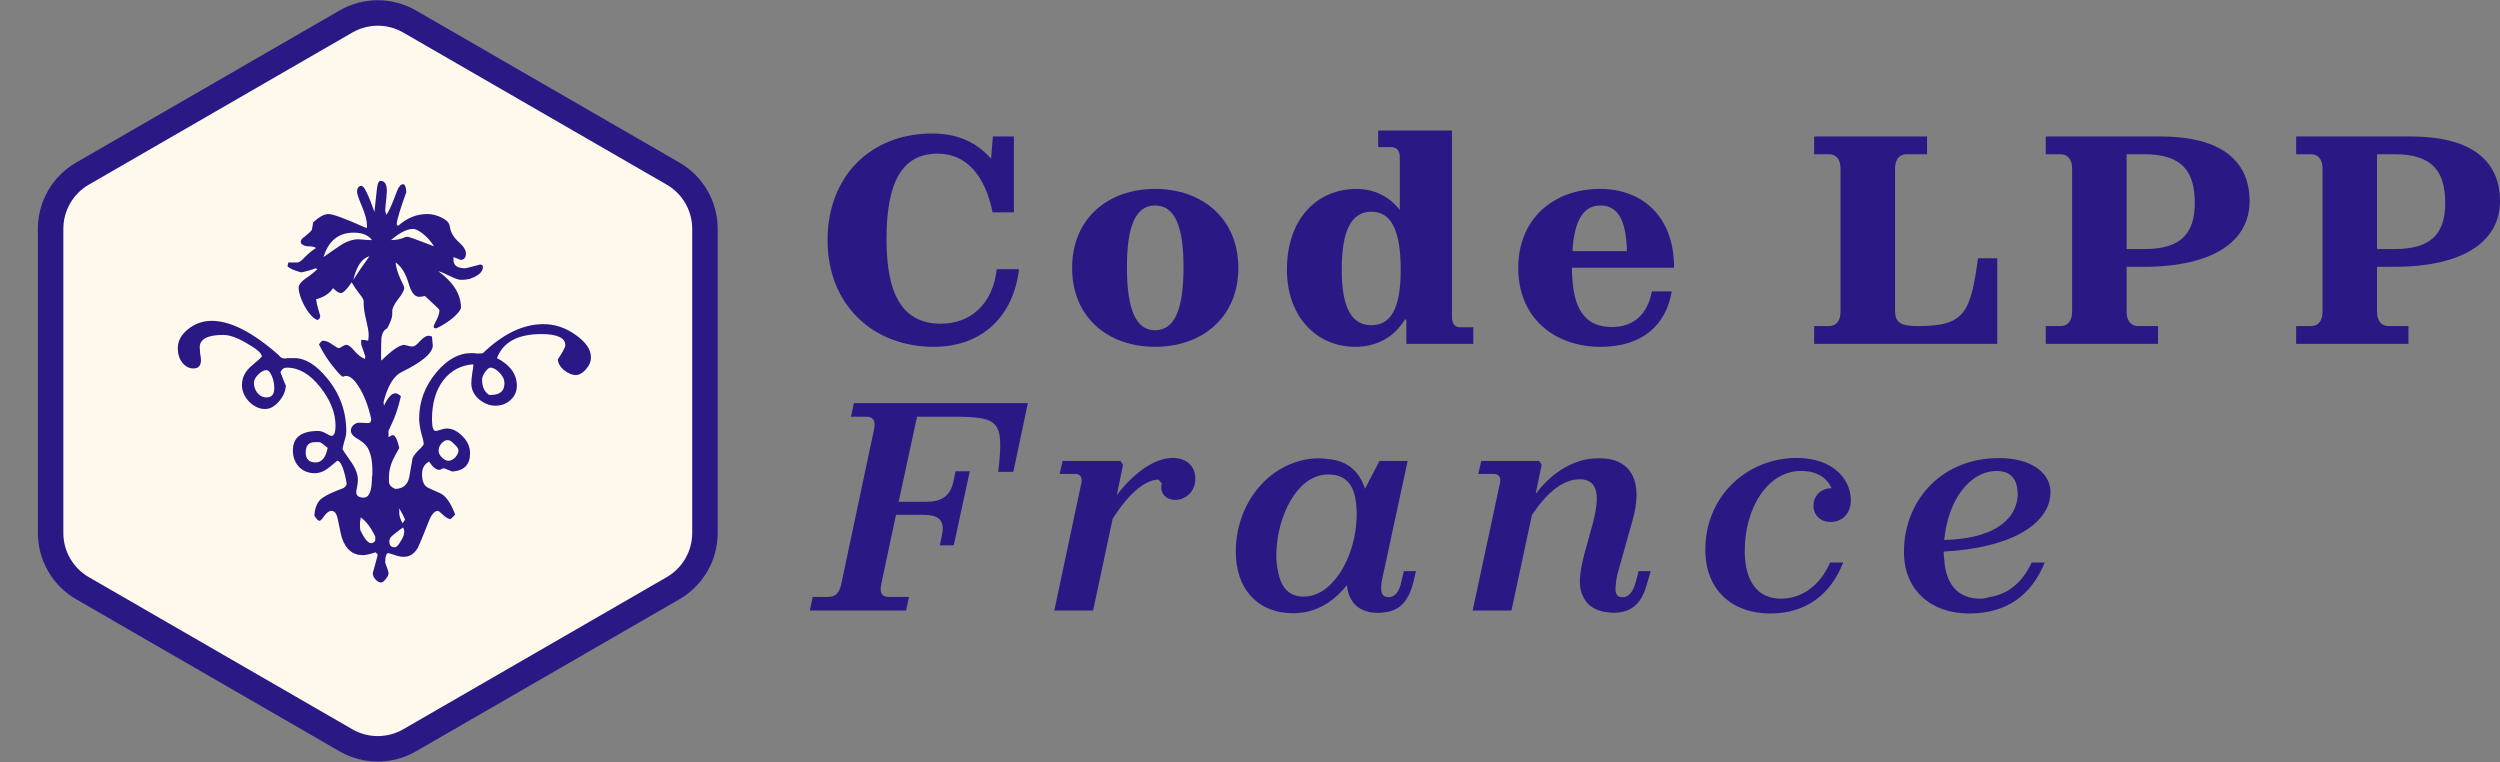 <svg width="800" height="244" viewBox="0 0 800 244" fill="none" xmlns="http://www.w3.org/2000/svg">
<rect x="0" y="0" width="800" height="244" fill="#808080" stroke="none"/>
<path d="M326.066 86.144C324.36 101.22 314.215 110.986 298.854 110.986C279.228 110.986 264.816 97.427 264.816 76.852C264.816 56.562 278.469 42.719 298.286 42.719C306.25 42.719 312.318 45.374 317.154 50.778L317.723 43.667H324.455V67.94H317.628C315.257 56.278 309.284 49.166 300.087 49.166C288.52 49.166 283.684 58.458 283.684 76.568C283.684 94.867 289.183 103.59 301.13 103.59C310.327 103.59 317.723 97.522 318.955 86.144H326.066Z" fill="#2A1985"/>
<path d="M396.267 85.765C396.267 101.694 384.51 110.986 369.624 110.986C354.738 110.986 343.076 101.694 343.076 85.765C343.076 69.741 354.738 60.449 369.624 60.449C384.51 60.449 396.267 69.741 396.267 85.765ZM360.617 85.481C360.617 99.229 363.556 105.676 369.624 105.676C375.787 105.676 378.727 99.229 378.727 85.481C378.727 72.017 375.787 65.759 369.624 65.759C363.556 65.759 360.617 72.017 360.617 85.481Z" fill="#2A1985"/>
<path d="M450.03 102.263H449.556C446.047 108.046 440.359 110.986 433.627 110.986C421.68 110.986 411.819 101.694 411.819 86.334C411.819 69.741 421.68 60.449 434.101 60.449C439.6 60.449 444.53 62.82 447.944 67.181V50.304C447.944 48.123 446.806 47.081 445.194 47.081H441.022V41.771H464.631V101.504C464.631 103.685 465.674 104.728 467.286 104.728H471.458V110.038H450.03V102.263ZM448.228 86.334C448.228 73.724 445.194 67.75 438.842 67.75C432.489 67.75 429.36 73.629 429.36 86.239C429.36 98.47 432.489 104.064 438.842 104.064C445.194 104.064 448.228 98.47 448.228 86.334Z" fill="#2A1985"/>
<path d="M534.95 93.255C533.148 104.159 525.374 110.986 512.194 110.986C497.403 110.986 485.836 101.694 485.836 85.765C485.836 69.741 497.403 60.449 512.005 60.449C525.279 60.449 535.708 68.983 535.708 85.67H502.997C502.997 87.092 503.092 88.42 503.187 89.558C503.851 99.797 508.022 104.633 515.608 104.633H516.556C523.098 104.349 527.27 100.272 528.597 93.255H534.95ZM512.1 65.759C506.79 65.759 503.756 70.405 503.187 80.361H520.633C520.348 70.31 517.694 65.759 512.1 65.759Z" fill="#2A1985"/>
<path d="M580.526 110.038V104.349H585.267C587.353 104.349 588.965 102.926 588.965 99.797V53.907C588.965 50.778 587.353 49.356 585.267 49.356H580.526V43.667H616.651V49.356H610.109C608.023 49.356 606.411 50.778 606.411 53.907V99.323C606.411 103.021 607.833 104.349 613.806 104.349C628.692 104.349 630.589 100.082 632.959 82.636H639.122V110.038H580.526Z" fill="#2A1985"/>
<path d="M654.638 49.356V43.667H691.331C710.484 43.667 719.87 51.252 719.87 64.337C719.87 77.137 708.398 85.386 685.832 85.386H680.522V99.797C680.522 102.926 682.134 104.349 684.22 104.349H690.573V110.038H654.638V104.349H659.378C661.464 104.349 663.076 102.926 663.076 99.797V53.907C663.076 50.778 661.464 49.356 659.378 49.356H654.638ZM686.211 49.356H680.522V79.697H686.211C698.063 79.697 702.33 74.577 702.33 64.906C702.33 54.761 698.158 49.356 686.211 49.356Z" fill="#2A1985"/>
<path d="M734.767 49.356V43.667H771.461C790.614 43.667 800 51.252 800 64.337C800 77.137 788.528 85.386 765.962 85.386H760.652V99.797C760.652 102.926 762.264 104.349 764.35 104.349H770.702V110.038H734.767V104.349H739.508C741.594 104.349 743.206 102.926 743.206 99.797V53.907C743.206 50.778 741.594 49.356 739.508 49.356H734.767ZM766.341 49.356H760.652V79.697H766.341C778.193 79.697 782.46 74.577 782.46 64.906C782.46 54.761 778.288 49.356 766.341 49.356Z" fill="#2A1985"/>
<path d="M328.911 129L324.265 150.998H319.429C321.326 134.595 319.809 133.362 305.112 133.362H293.45L287.571 160.574H296.294C301.225 160.574 304.069 158.867 305.112 154.032L305.776 150.808H310.327L305.207 174.512H300.751L301.414 171.288C302.457 166.452 300.372 164.746 295.441 164.746H286.718L281.977 187.027C281.408 189.777 282.262 191.009 284.348 191.009H290.89L289.942 195.371H259.127L260.075 191.009H265.1C267.186 191.009 268.608 189.777 269.177 187.027L279.702 137.344C280.271 134.595 279.323 133.362 277.426 133.362H272.306L273.254 129H328.911Z" fill="#2A1985"/>
<path d="M370.658 153.463C366.296 153.652 361.366 157.729 356.056 165.978L349.798 195.371H337.378L346.006 154.695C346.48 152.609 345.532 151.661 344.109 151.661H339.084L340.032 147.489H358.521L359.375 148.722L357.384 158.298H357.478C362.788 151.377 369.425 146.541 375.209 146.541C379.95 146.541 382.51 149.386 382.51 153.178C382.51 156.781 380.139 159.436 376.915 159.91C376.252 160.005 375.588 160.005 374.924 159.815C373.692 159.626 372.649 158.867 372.08 157.919C371.511 156.781 371.416 155.738 371.795 154.695C371.416 154.316 371.037 153.842 370.658 153.463Z" fill="#2A1985"/>
<path d="M452.344 186.079C450.922 191.863 448.267 195.086 443.81 195.845C442.199 196.129 440.492 196.224 438.69 195.94C436.036 195.466 433.665 194.233 432.433 191.863C431.579 190.535 431.2 189.113 431.01 187.217C427.028 192.337 421.529 195.75 415.65 196.129C414.323 196.319 412.901 196.224 411.573 196.129C402.187 195.276 395.455 188.355 395.455 176.503C395.455 161.048 406.074 147.963 420.201 146.731C421.813 146.636 423.52 146.636 425.132 146.92C430.821 147.395 434.993 150.618 436.794 156.402L441.44 147.489H450.447L443.052 181.812C442.578 184.088 442.104 185.795 442.009 187.217C441.724 190.061 442.673 191.104 444.284 191.104C446.181 191.104 447.698 189.682 448.456 186.079L449.215 182.76H453.102L452.344 186.079ZM417.167 190.915C426.459 190.915 433.76 178.399 434.139 165.409C434.139 164.177 434.139 163.134 434.044 161.996C433.57 155.454 430.916 152.515 426.744 151.946C425.89 151.851 425.037 151.756 424.089 151.851C414.702 152.704 408.824 165.409 408.444 176.598C408.35 178.778 408.539 180.864 408.918 182.571C409.867 188.165 412.616 190.915 417.167 190.915Z" fill="#2A1985"/>
<path d="M526.997 186.932C525.575 192.242 523.015 195.086 518.843 195.845C517.231 196.224 515.525 196.129 513.723 195.845C510.689 195.371 507.939 193.949 506.612 190.915C505.664 189.113 505.285 186.648 505.759 183.329C505.948 181.528 506.422 179.632 506.897 177.64L509.646 167.685C510.12 165.883 510.5 164.272 510.689 162.755C511.827 155.833 509.457 153.368 505.569 153.368C499.785 153.368 494.571 158.203 490.209 164.84L483.667 195.371H471.246L479.969 154.695C480.443 152.609 479.495 151.661 478.073 151.661H473.048L473.996 147.489H492.485L493.338 148.722L491.442 157.824H491.631C495.708 152.325 502.156 147.395 509.646 146.731C511.068 146.636 512.396 146.636 513.723 146.731C522.067 147.489 525.954 154.411 522.351 166.737L518.085 181.907C517.421 184.183 517.137 185.795 517.042 187.122C516.662 190.061 517.421 191.104 519.222 191.104C521.119 191.104 522.541 189.587 523.489 186.079L524.343 182.76H528.23L526.997 186.932Z" fill="#2A1985"/>
<path d="M589.799 180.011C585.817 190.346 577.757 196.319 566.569 196.319C554.149 196.319 545.71 188.734 545.71 175.934C545.71 158.393 559.458 146.541 574.913 146.541C586.86 146.541 592.264 153.652 592.264 160.005C592.264 164.651 589.23 167.021 585.817 167.021C582.688 167.021 580.317 165.03 580.317 161.806C580.317 158.678 582.593 156.307 586.101 156.212C584.584 152.894 581.55 150.713 576.24 150.713C566 150.713 558.32 161.996 558.32 176.313C558.32 186.079 562.492 191.578 569.888 191.578C576.43 191.578 582.403 187.501 585.627 180.011H589.799Z" fill="#2A1985"/>
<path d="M654.301 180.011C650.129 190.346 642.259 196.319 630.123 196.319C617.892 196.319 609.263 188.829 609.263 176.598C609.263 160.669 620.546 147.489 637.803 146.636C639.13 146.636 640.363 146.541 641.595 146.636C650.318 147.205 655.533 151.187 656.102 156.592C656.197 157.16 656.102 157.824 656.102 158.488C655.344 167.78 643.492 175.365 621.969 176.503C621.969 177.356 622.064 178.209 622.158 178.968C622.632 187.217 626.804 191.578 633.631 191.578C634.579 191.578 635.622 191.389 636.475 191.104C642.259 190.251 647.095 186.648 650.129 180.011H654.301ZM639.035 150.713C630.123 150.713 623.296 160.289 622.158 172.805C636.57 172.426 645.104 167.306 645.672 158.488C645.672 157.635 645.578 156.781 645.483 156.023C644.914 152.42 642.449 150.713 639.035 150.713Z" fill="#2A1985"/>
<path d="M110.697 6.885C117.004 3.243 124.775 3.243 131.082 6.885L215.39 55.56C221.697 59.201 225.582 65.931 225.582 73.214V170.564C225.582 177.847 221.697 184.576 215.39 188.218L131.082 236.893C124.775 240.534 117.004 240.534 110.697 236.893L26.389 188.218C20.081 184.576 16.196 177.847 16.196 170.564V73.214C16.196 65.931 20.081 59.201 26.389 55.56L110.697 6.885Z" fill="#FFF9ED" stroke="#2A1985" stroke-width="8.154"/>
<path fill-rule="evenodd" clip-rule="evenodd" d="M189.109 114.327C189.109 115.74 188.535 117.065 187.386 118.301C186.327 119.449 185.267 120.023 184.207 120.023C183.147 120.023 181.955 119.538 180.63 118.566C179.305 117.506 178.598 116.314 178.51 114.989C180.1 112.604 180.895 111.103 180.895 110.485C180.895 108.1 178.333 106.908 173.211 106.908C165.703 106.908 160.978 109.469 159.035 114.592C163.275 116.8 165.394 119.758 165.394 123.468C165.394 125.234 164.732 126.736 163.407 127.972C162.082 129.209 160.448 129.827 158.505 129.827C156.65 129.827 154.884 129.121 153.206 127.707C151.616 126.294 150.821 124.616 150.821 122.673C150.821 121.967 150.909 120.951 151.086 119.626C151.351 118.213 151.484 117.197 151.484 116.579C147.509 116.844 144.285 118.566 141.812 121.746C139.428 124.925 138.235 129.076 138.235 134.199C138.235 136.672 138.633 137.909 139.428 137.909C139.693 137.909 140.223 137.776 141.017 137.511C141.812 137.246 142.431 137.114 142.872 137.114C144.727 137.114 146.449 137.953 148.039 139.631C149.629 141.221 150.424 143.031 150.424 145.063C150.424 148.684 148.525 150.627 144.727 150.892C143.049 150.185 142.121 149.832 141.945 149.832C141.856 149.832 141.636 149.92 141.282 150.097C141.017 150.274 140.797 150.362 140.62 150.362C139.56 150.362 138.456 149.479 137.308 147.712C135.806 148.507 135.056 149.832 135.056 151.687C135.056 153.718 135.541 155.087 136.513 155.794C136.69 155.97 138.103 156.633 140.752 157.781C142.607 158.576 144.241 160.872 145.654 164.67L144.197 166.127C143.402 166.039 142.563 165.553 141.68 164.67C140.885 163.875 140.355 163.478 140.09 163.478C139.03 163.478 138.059 164.626 137.175 166.922C135.321 171.603 134.172 174.386 133.731 175.269C132.583 177.212 131.081 178.183 129.226 178.183C128.255 178.183 127.195 177.963 126.047 177.521C124.987 177.168 124.413 176.991 124.325 176.991C123.618 176.991 123.265 178.007 123.265 180.038C123.971 181.893 124.325 182.997 124.325 183.35C124.325 183.968 124.015 184.631 123.397 185.337C122.867 186.044 122.381 186.397 121.94 186.397C121.322 186.397 120.703 186.044 120.085 185.337C119.555 184.719 119.29 184.057 119.29 183.35C119.29 183.439 119.82 181.495 120.88 177.521L120.218 176.726C118.363 177.344 116.994 177.653 116.111 177.653C112.843 177.653 110.59 175.755 109.354 171.957C109.266 171.78 108.824 169.749 108.029 165.862C107.676 164.273 107.013 163.478 106.042 163.478C105.335 163.478 104.585 164.008 103.79 165.068C103.083 166.127 102.553 166.657 102.2 166.657C101.847 166.657 101.317 166.127 100.61 165.068C100.698 162.86 101.317 161.137 102.465 159.901C103.436 159.018 105.114 158.09 107.499 157.119C108.912 156.589 109.707 156.28 109.884 156.191C110.502 155.838 110.855 155.352 110.944 154.734C110.061 149.876 109.045 147.447 107.897 147.447C107.897 147.447 107.102 148.11 105.512 149.435C103.922 150.759 102.332 151.422 100.743 151.422C98.711 151.422 97.033 150.759 95.708 149.435C94.383 148.021 93.721 146.255 93.721 144.135C93.721 139.984 96.415 137.909 101.802 137.909C102.597 137.909 103.436 138.174 104.32 138.703C105.291 139.233 105.865 139.498 106.042 139.498C106.925 139.498 107.367 138.394 107.367 136.186C107.367 132.124 105.733 128.017 102.465 123.865C99.197 119.714 95.62 117.639 91.734 117.639C90.85 117.639 90.188 118.125 89.746 119.096C90.895 122.187 91.469 123.556 91.469 123.203C91.469 124.969 90.762 126.692 89.349 128.37C87.936 130.048 86.434 130.887 84.845 130.887C82.99 130.887 81.267 130.092 79.678 128.502C78.176 126.913 77.425 125.146 77.425 123.203C77.425 120.818 78.485 118.743 80.605 116.976C82.725 115.21 83.785 114.238 83.785 114.062C83.785 113.09 82.239 111.721 79.148 109.955C76.056 108.1 73.495 107.173 71.464 107.173C66.429 107.173 63.912 108.497 63.912 111.147C63.912 111.589 63.956 112.251 64.045 113.134C64.221 114.018 64.31 114.724 64.31 115.254C64.31 117.02 63.515 117.904 61.925 117.904C60.512 117.904 59.319 117.285 58.348 116.049C57.376 114.812 56.891 113.267 56.891 111.412C56.891 109.116 57.995 107.084 60.203 105.318C62.411 103.551 64.928 102.668 67.754 102.668C73.76 102.668 80.914 106.334 89.216 113.664C89.658 114.371 90.32 114.724 91.204 114.724C91.204 114.724 91.557 114.68 92.264 114.592C92.97 114.592 93.633 114.592 94.251 114.592C97.695 114.592 101.184 116.756 104.717 121.083C108.78 126.029 110.811 131.682 110.811 138.041C110.811 138.924 110.59 140.028 110.149 141.353C109.796 142.678 109.619 143.473 109.619 143.738C109.619 143.826 110.414 145.019 112.004 147.315C113.682 149.611 114.521 151.687 114.521 153.542C114.521 154.248 114.432 155.043 114.256 155.926C114.079 156.721 113.991 157.207 113.991 157.384C113.991 158.62 114.786 159.238 116.376 159.238C118.142 159.238 119.025 157.074 119.025 152.747C119.025 152.57 119.069 152.261 119.158 151.819C119.158 151.289 119.158 150.848 119.158 150.494C119.158 147.227 118.584 144.709 117.435 142.943C116.817 142.06 115.669 141.132 113.991 140.161C112.843 139.454 112.269 138.659 112.269 137.776C112.269 137.158 112.534 136.584 113.063 136.054C113.682 135.524 114.3 135.259 114.918 135.259L117.833 135.391C118.451 135.391 118.76 134.994 118.76 134.199V133.934C117.789 129.695 116.464 126.294 114.786 123.733C113.373 121.437 112.004 120.288 110.679 120.288C110.502 120.288 110.325 120.333 110.149 120.421C109.972 120.509 109.84 120.553 109.751 120.553C109.398 120.553 108.471 119.626 106.969 117.771C105.114 115.563 103.481 113.046 102.067 110.22C102.597 109.425 103.039 109.027 103.392 109.027C104.275 109.027 105.247 109.425 106.307 110.22C107.455 111.015 108.162 111.412 108.427 111.412C108.603 111.412 108.956 111.235 109.486 110.882C110.016 110.529 110.458 110.352 110.811 110.352C111.518 110.352 112.401 111.015 113.461 112.339C114.521 113.576 115.625 114.415 116.773 114.857L116.905 114.062C116.022 111.589 115.581 110.308 115.581 110.22V108.762H116.111C116.552 108.762 117.126 108.851 117.833 109.027L117.965 107.57V107.04C117.965 106.157 117.7 104.611 117.17 102.403C116.641 100.195 116.376 98.473 116.376 97.236V96.442C116.376 95.912 115.934 95.117 115.051 94.057C113.903 92.555 113.063 91.319 112.534 90.347C110.944 92.644 109.796 93.792 109.089 93.792C108.471 93.792 107.632 93.262 106.572 92.202C105.512 93.88 103.701 95.073 101.14 95.779C101.317 96.927 101.582 98.076 101.935 99.224C102.288 100.372 102.465 100.99 102.465 101.078C102.465 101.785 102.156 102.227 101.537 102.403C100.124 101.785 98.755 100.284 97.43 97.899C96.194 95.514 95.576 93.571 95.576 92.07C95.576 91.186 96.238 90.259 97.563 89.287C99.594 87.874 100.919 86.814 101.537 86.108L101.007 85.843C99.683 86.373 98.137 86.814 96.371 87.168C94.074 86.549 92.617 85.887 91.999 85.18L92.264 83.988H95.178C95.708 83.988 96.459 83.458 97.43 82.398C98.755 81.073 99.992 80.058 101.14 79.351C100.61 78.998 99.815 78.821 98.755 78.821C97.695 78.821 96.9 78.512 96.371 77.894C96.282 77.717 96.238 77.541 96.238 77.364C96.238 76.834 96.636 76.304 97.43 75.774C98.579 74.891 99.374 74.14 99.815 73.522C99.815 73.522 99.948 72.727 100.213 71.137C102.156 69.371 103.79 68.488 105.114 68.488C106.528 68.488 110.59 69.989 117.303 72.992C117.303 72.904 117.347 72.771 117.435 72.595C117.435 72.418 117.435 72.241 117.435 72.065C117.435 70.651 116.905 68.664 115.846 66.103C114.786 63.542 114.256 61.996 114.256 61.466C114.256 60.141 114.742 59.479 115.713 59.479C116.508 59.479 117.877 62.261 119.82 67.825C120.085 65.352 120.35 62.879 120.615 60.406C120.792 58.728 121.189 57.889 121.807 57.889C123.132 57.889 123.795 58.993 123.795 61.201C123.795 61.289 123.75 61.908 123.662 63.056C123.485 64.557 123.353 65.971 123.265 67.295C123.265 67.56 123.397 68.046 123.662 68.753C124.545 67.428 125.561 65.176 126.709 61.996C127.416 59.965 128.167 58.949 128.961 58.949C129.58 58.949 129.933 59.788 130.021 61.466C127.99 67.119 126.974 70.519 126.974 71.667C126.974 72.02 127.107 72.197 127.372 72.197H127.504C130.242 69.724 133.333 68.488 136.778 68.488C138.279 68.488 139.825 68.885 141.415 69.68C143.005 70.475 143.844 71.402 143.932 72.462C144.197 74.317 145.124 75.951 146.714 77.364C148.304 78.777 149.099 80.014 149.099 81.073C149.099 82.487 148.481 83.193 147.244 83.193C147.509 83.193 146.802 82.884 145.124 82.266V83.193C145.124 84.96 146.361 85.843 148.834 85.843C149.099 85.843 150.203 85.578 152.146 85.048L153.603 84.651C154.222 84.651 154.531 84.915 154.531 85.445C154.531 87.035 153.073 88.316 150.159 89.287C149.364 89.464 148.481 89.552 147.509 89.552C146.803 89.552 145.743 89.199 144.329 88.493C142.563 87.609 141.194 87.035 140.222 86.77C145.08 90.303 147.509 94.189 147.509 98.429C147.509 98.959 146.891 99.842 145.654 101.078C144.065 102.58 142.077 103.905 139.693 105.053H139.295C138.942 105.053 138.765 104.832 138.765 104.39C138.765 104.214 139.074 103.551 139.693 102.403C140.311 101.167 140.62 100.107 140.62 99.224C140.62 99.047 139.074 97.546 135.983 94.719C135.276 94.896 134.658 94.984 134.128 94.984C132.715 94.984 131.611 93.615 130.816 90.877C129.845 87.521 128.431 85.225 126.577 83.988C126.753 85.578 127.239 87.256 128.034 89.022C128.917 90.789 129.359 91.805 129.359 92.07C129.359 92.865 128.696 94.101 127.372 95.779C126.135 97.369 125.517 98.65 125.517 99.621V100.681C125.517 101.564 124.987 103.021 123.927 105.053C122.956 105.494 122.337 106.466 122.072 107.968C121.984 108.674 121.94 110.75 121.94 114.194V114.459C121.94 114.812 121.984 115.122 122.072 115.387C125.34 112.119 127.769 110.441 129.359 110.352C130.595 110.705 131.479 110.882 132.009 110.882C132.627 110.882 133.422 110.308 134.393 109.16C135.453 108.012 136.38 107.438 137.175 107.438C137.352 107.438 137.705 107.526 138.235 107.703C138.412 109.822 138.5 110.75 138.5 110.485C138.5 112.958 135.144 115.828 128.431 119.096C125.958 120.333 124.06 123.512 122.735 128.635L122.867 129.827C124.104 127.177 125.34 125.853 126.577 125.853C127.018 125.853 127.592 126.162 128.299 126.78C127.504 130.225 126.577 133.051 125.517 135.259C124.722 137.025 124.325 137.864 124.325 137.776V139.896C125.031 139.454 125.473 139.233 125.649 139.233C126.444 139.233 127.151 140.602 127.769 143.34C127.063 144.577 126.4 145.813 125.782 147.05C124.899 148.905 124.457 150.804 124.457 152.747V154.071C124.457 155.131 125.164 155.926 126.577 156.456C128.961 156.368 130.419 155.131 130.949 152.747C131.302 150.715 131.655 148.684 132.009 146.652C132.362 145.858 133.024 144.974 133.996 144.003C135.056 143.031 135.586 142.369 135.586 142.016C135.586 141.486 135.321 140.337 134.791 138.571C134.349 136.716 134.128 135.171 134.128 133.934C134.128 128.458 135.983 123.512 139.693 119.096C143.137 115.033 146.802 113.002 150.689 113.002C150.865 113.002 151.174 113.002 151.616 113.002C152.146 113.09 152.588 113.134 152.941 113.134C153.647 113.134 154.177 113.09 154.531 113.002C160.978 106.819 167.426 103.728 173.873 103.728C177.583 103.728 181.027 104.876 184.207 107.173C187.475 109.469 189.109 111.854 189.109 114.327ZM138.898 78.821C137.926 77.231 136.645 75.818 135.056 74.582C133.819 73.699 132.892 73.257 132.274 73.257C130.242 73.257 127.857 74.449 125.119 76.834L126.842 76.702C127.195 76.702 127.769 76.569 128.564 76.304C129.359 75.951 129.977 75.774 130.419 75.774C130.86 75.774 133.687 76.79 138.898 78.821ZM161.42 122.673C161.42 121.437 160.89 120.288 159.83 119.229C158.77 118.169 157.799 117.639 156.915 117.639C156.474 117.639 155.9 118.125 155.193 119.096C154.575 119.979 154.266 120.774 154.266 121.481C154.266 123.777 155.016 125.411 156.518 126.383H157.048C159.962 126.383 161.42 125.146 161.42 122.673ZM119.025 76.834C117.877 75.244 115.934 74.449 113.196 74.449C108.338 74.449 105.114 77.055 103.525 82.266C105.379 80.941 107.234 79.66 109.089 78.424C111.032 77.187 112.931 76.569 114.786 76.569C115.051 76.569 115.625 76.613 116.508 76.702C117.48 76.79 118.319 76.834 119.025 76.834ZM118.23 82.001C115.846 82.619 114.123 85.136 113.063 89.552C114.565 87.168 116.287 84.65 118.23 82.001ZM146.714 144.135C146.714 143.605 146.273 142.943 145.389 142.148C144.594 141.265 143.888 140.823 143.27 140.823C142.563 140.823 141.901 141.177 141.282 141.883C140.664 142.59 140.355 143.385 140.355 144.268C140.355 144.974 140.708 145.681 141.415 146.387C142.121 147.094 142.828 147.447 143.535 147.447C144.241 147.447 144.948 147.094 145.654 146.387C146.361 145.593 146.714 144.842 146.714 144.135ZM129.624 166.26C129.271 165.377 128.652 164.184 127.769 162.683V164.14C127.769 165.112 128.122 166.216 128.829 167.452L129.624 166.26ZM87.759 124.263C87.759 122.761 87.494 121.437 86.964 120.288C86.434 119.052 85.86 118.434 85.242 118.434C84.447 118.434 83.564 118.919 82.592 119.891C81.709 120.774 81.267 121.657 81.267 122.541C81.267 123.777 81.665 124.881 82.46 125.853C83.255 126.736 84.182 127.178 85.242 127.178C86.92 127.178 87.759 126.206 87.759 124.263ZM104.85 143.34C103.436 142.104 102.553 141.486 102.2 141.486H100.743C98.799 141.486 97.828 142.59 97.828 144.798C97.828 146.917 98.888 147.977 101.007 147.977C102.951 147.977 104.231 146.432 104.85 143.34ZM129.359 169.969C129.359 169.616 129.226 169.219 128.961 168.777C127.195 170.014 125.87 171.073 124.987 171.957C124.722 172.398 124.589 172.84 124.589 173.281C124.589 174.518 125.164 175.136 126.312 175.136C126.842 175.136 127.46 174.518 128.167 173.281C128.961 172.133 129.359 171.029 129.359 169.969ZM120.085 173.017V171.692C118.672 168.777 117.126 166.746 115.448 165.597C115.272 166.481 115.183 167.231 115.183 167.85C115.183 168.645 115.227 169.263 115.316 169.704C116.641 172.442 117.789 173.811 118.76 173.811C119.29 173.811 119.732 173.546 120.085 173.017Z" fill="#2A1985"/>
</svg>
